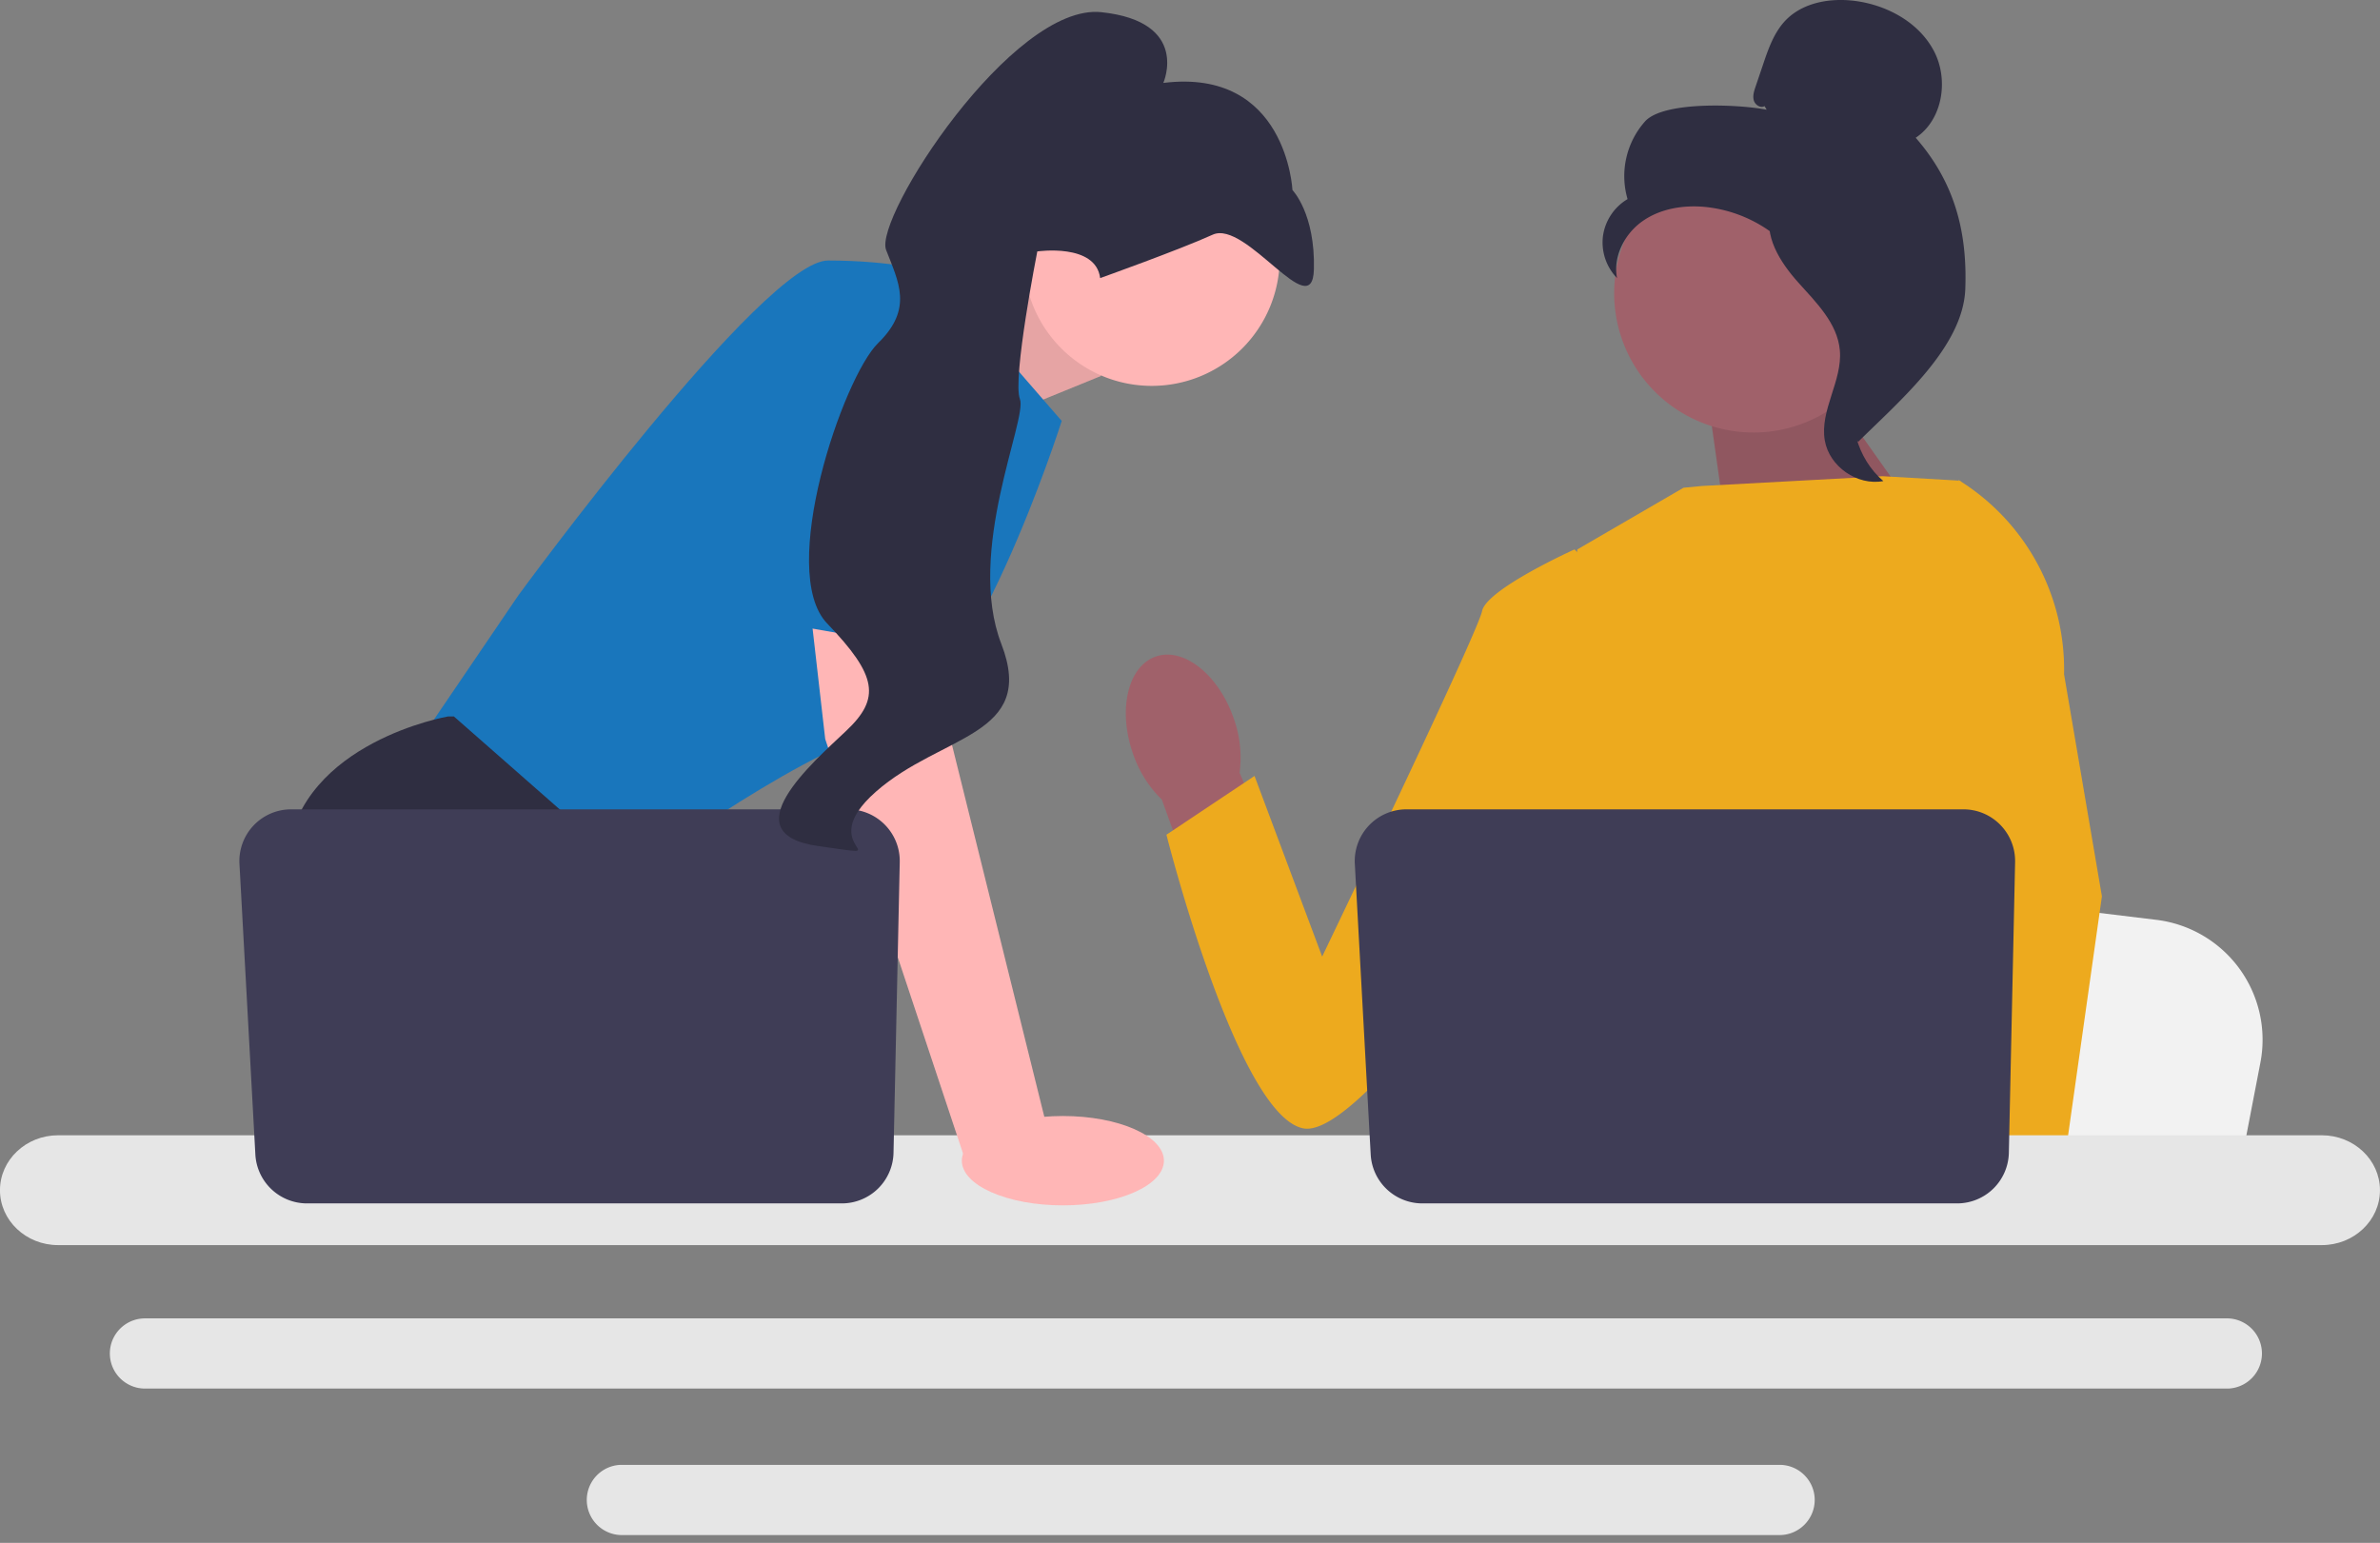 <?xml version="1.0" encoding="UTF-8"?>
<svg xmlns="http://www.w3.org/2000/svg" fill="none" viewBox="0 0 91 59">
  <rect x="0" y="0" width="91" height="59" fill="#808080" stroke="none"/>
  <g clip-path="url(#a)">
    <path d="M85.195 50.415H5.543c-.74 0-1.343.601-1.343 1.341 0 .741.603 1.343 1.343 1.343h79.652a1.343 1.343 0 0 0 0-2.684ZM68.043 56.016H23.742a1.343 1.343 0 0 0 0 2.685h44.3c.74 0 1.344-.604 1.344-1.343 0-.74-.603-1.342-1.343-1.342Z" fill="#E6E6E6"></path>
    <path d="m34.93 12.074 5.02-2.112 2.152 4.412-5.275 2.153-1.898-4.453Z" fill="#FFB6B6"></path>
    <path opacity=".1" d="m34.93 12.074 5.02-2.112 2.152 4.412-5.275 2.153-1.898-4.453Z" fill="#000"></path>
    <path d="m35.643 10.392 4.952 5.704s-3.445 10.871-6.89 11.84c-3.445.968-9.797 5.704-9.797 5.704l-7.967-5.166 3.876-5.704S29.183 9.962 31.66 9.962c2.477 0 3.984.43 3.984.43Z" fill="#1976BC"></path>
    <path d="M28.952 47.578H17.424l-.729-.974-2.976-3.977-.684-.915s-2.584-4.735-2.046-9.04c.539-4.306 6.137-5.274 6.137-5.274h.23l6.854 6.02-.41 5.604 2.17 3.605 2.982 4.951Z" fill="#2F2E41"></path>
    <path d="M19.785 47.578h-3.09v-4.574l3.09 4.574Z" fill="#2F2E41"></path>
    <path d="m86.427 40.634-.384 1.993-.954 4.951H65.927c.15-1.11.354-2.707.572-4.43.022-.173.045-.346.066-.52.548-4.335 1.148-9.24 1.148-9.24l2.519.306 4.888.592 1.991.241 5.334.647a4.62 4.62 0 0 1 3.982 5.46Z" fill="#F2F2F2"></path>
    <path d="m69.46 14.226 4.52 6.39-7.885.236-.846-6.005 4.21-.62Z" fill="#A0616A"></path>
    <path opacity=".1" d="m69.46 14.226 4.52 6.39-7.885.236-.846-6.005 4.21-.62Z" fill="#000"></path>
    <path d="M47.17 27.467c-.58-1.673-1.914-2.73-2.979-2.36-1.064.37-1.457 2.024-.876 3.697a4.43 4.43 0 0 0 1.109 1.774l2.546 7.056 3.287-1.265-2.86-6.822a4.43 4.43 0 0 0-.227-2.08Z" fill="#A0616A"></path>
    <path d="m77.764 24.21-.006 6.513-.606 2.406-1.246 4.948-.908 4.55-.676 3.39-.241 1.211a18.42 18.42 0 0 1-.544.35H57.79c-.895-.537-1.395-.954-1.395-.954s.247-.233.53-.606c.479-.631 1.057-1.664.703-2.651-.075-.207-.094-.459-.072-.74.145-1.853 2.089-4.987 2.089-4.987l-.403-4.652-.176-2.039 1.245-9.94 4.057-2.357.7-.068 6.916-.374 2.858.165.13.035 2.793 5.8Z" fill="#EDAA1E"></path>
    <path d="M78.072 47.578h-3.445l-.152-1.56-.003-.032.975-.066 2.538-.174.044.935.034.717.009.18Z" fill="#FFB6B6"></path>
    <path d="m78.92 25.785 1.447 8.49-1.181 8.352-.184 1.3-.325 2.296-.1.706.003.077.025.572h-4.091l-.151-1.56-.013-.14-.308-3.197-.005-.054-.654-6.778 1.281-4.9.095-.36v-.001l.558-8.389-.432-3.812-.004-.036.024.017c.023.014.046.027.067.043a8.512 8.512 0 0 1 3.948 7.374ZM61.776 22.636l-1.573-1.626s-3.368 1.517-3.536 2.36c-.168.842-6.114 13.21-6.114 13.21l-2.586-6.908-3.368 2.248s2.702 10.724 5.229 11.228c2.527.503 10.996-12.694 10.996-12.694l.952-7.818Z" fill="#EDAA1E"></path>
    <path d="M88.778 43.413H2.22c-1.225 0-2.221.943-2.221 2.1 0 1.159.996 2.1 2.221 2.1h86.556c1.226 0 2.223-.941 2.223-2.1 0-1.158-.997-2.1-2.222-2.1Z" fill="#E6E6E6"></path>
    <path d="m77.048 32.97-.239 11.112a1.978 1.978 0 0 1-1.978 1.936H54.385a1.978 1.978 0 0 1-1.976-1.87l-.607-11.113a1.978 1.978 0 0 1 1.975-2.086H75.07c1.109 0 2.001.912 1.978 2.02Z" fill="#3F3D56"></path>
    <path d="M44.04 14.756a4.891 4.891 0 1 0-4.892-4.89c0 2.7 2.19 4.89 4.892 4.89ZM35.858 22.662l.539 5.812 3.66 14.745-3.163 1.108-5.342-16.068-.738-6.458 5.044.86Z" fill="#FFB6B6"></path>
    <path d="m34.402 32.97-.238 11.112a1.978 1.978 0 0 1-1.978 1.936H11.739a1.978 1.978 0 0 1-1.975-1.87l-.608-11.113a1.978 1.978 0 0 1 1.976-2.086h21.292c1.11 0 2.002.912 1.978 2.02Z" fill="#3F3D56"></path>
    <path d="M40.64 46.093c2.133 0 3.863-.765 3.863-1.709 0-.943-1.73-1.708-3.864-1.708-2.133 0-3.863.765-3.863 1.708 0 .944 1.73 1.709 3.863 1.709Z" fill="#FFB6B6"></path>
    <path d="m28.268 23.55 2.207-11.759s6.137-.86 6.352 1.184c.215 2.045-.154 12.04-.154 12.04l-8.405-1.465Z" fill="#1976BC"></path>
    <path d="M42.065 10.634s3.026-1.08 4.303-1.66c1.276-.581 3.812 3.47 3.869 1.33.056-2.14-.82-3.037-.82-3.037s-.219-4.681-4.937-4.096c0 0 1.038-2.342-2.368-2.705-3.407-.362-8.706 7.862-8.232 9.091.475 1.229 1.044 2.245-.303 3.56-1.346 1.313-3.868 8.73-1.95 10.725 1.92 1.996 2.045 2.862.73 4.103-1.314 1.242-4.42 3.942-1.061 4.41 3.359.469-.308.119 2.197-2.083 2.504-2.203 6.158-2.113 4.794-5.646-1.365-3.534 1.006-8.597.71-9.365-.297-.768.664-5.646.664-5.646s2.237-.328 2.404 1.02Z" fill="#2F2E41"></path>
    <path d="M67.043 16.54a5.324 5.324 0 1 0-5.325-5.324 5.324 5.324 0 0 0 5.325 5.323Z" fill="#A0616A"></path>
    <path d="M67.468 4.058c-.154.09-.36-.046-.41-.217-.05-.172.008-.354.065-.523l.288-.85c.203-.604.42-1.228.86-1.688.667-.693 1.726-.87 2.679-.742 1.223.165 2.43.827 3 1.923.569 1.095.327 2.624-.702 3.307 1.466 1.68 1.977 3.55 1.896 5.778-.08 2.227-2.508 4.276-4.091 5.845-.354-.214-.675-1.218-.48-1.583.194-.365-.085-.787.156-1.123.24-.336.442.199.199-.135-.154-.211.446-.696.217-.822-1.104-.61-1.471-1.987-2.165-3.04a5.18 5.18 0 0 0-3.783-2.275c-.835-.079-1.717.064-2.4.548-.685.485-1.128 1.35-.969 2.173a1.96 1.96 0 0 1-.538-1.608 1.96 1.96 0 0 1 .94-1.412 3.152 3.152 0 0 1 .669-2.972c.713-.787 3.608-.653 4.65-.446l-.081-.138Z" fill="#2F2E41"></path>
    <path d="M67.63 7.944c1.38.149 2.375 1.344 3.217 2.447.484.636.992 1.338.98 2.138-.012.808-.553 1.501-.811 2.267-.422 1.253-.01 2.742.994 3.6-.993.189-2.067-.556-2.238-1.552-.2-1.16.68-2.279.575-3.45-.091-1.033-.905-1.828-1.597-2.6s-1.342-1.797-1.024-2.783l-.096-.067Z" fill="#2F2E41"></path>
  </g>
  <defs>
    <clipPath id="a">
      <path fill="#fff" d="M0 0h91v58.817H0z"></path>
    </clipPath>
  </defs>
</svg>
